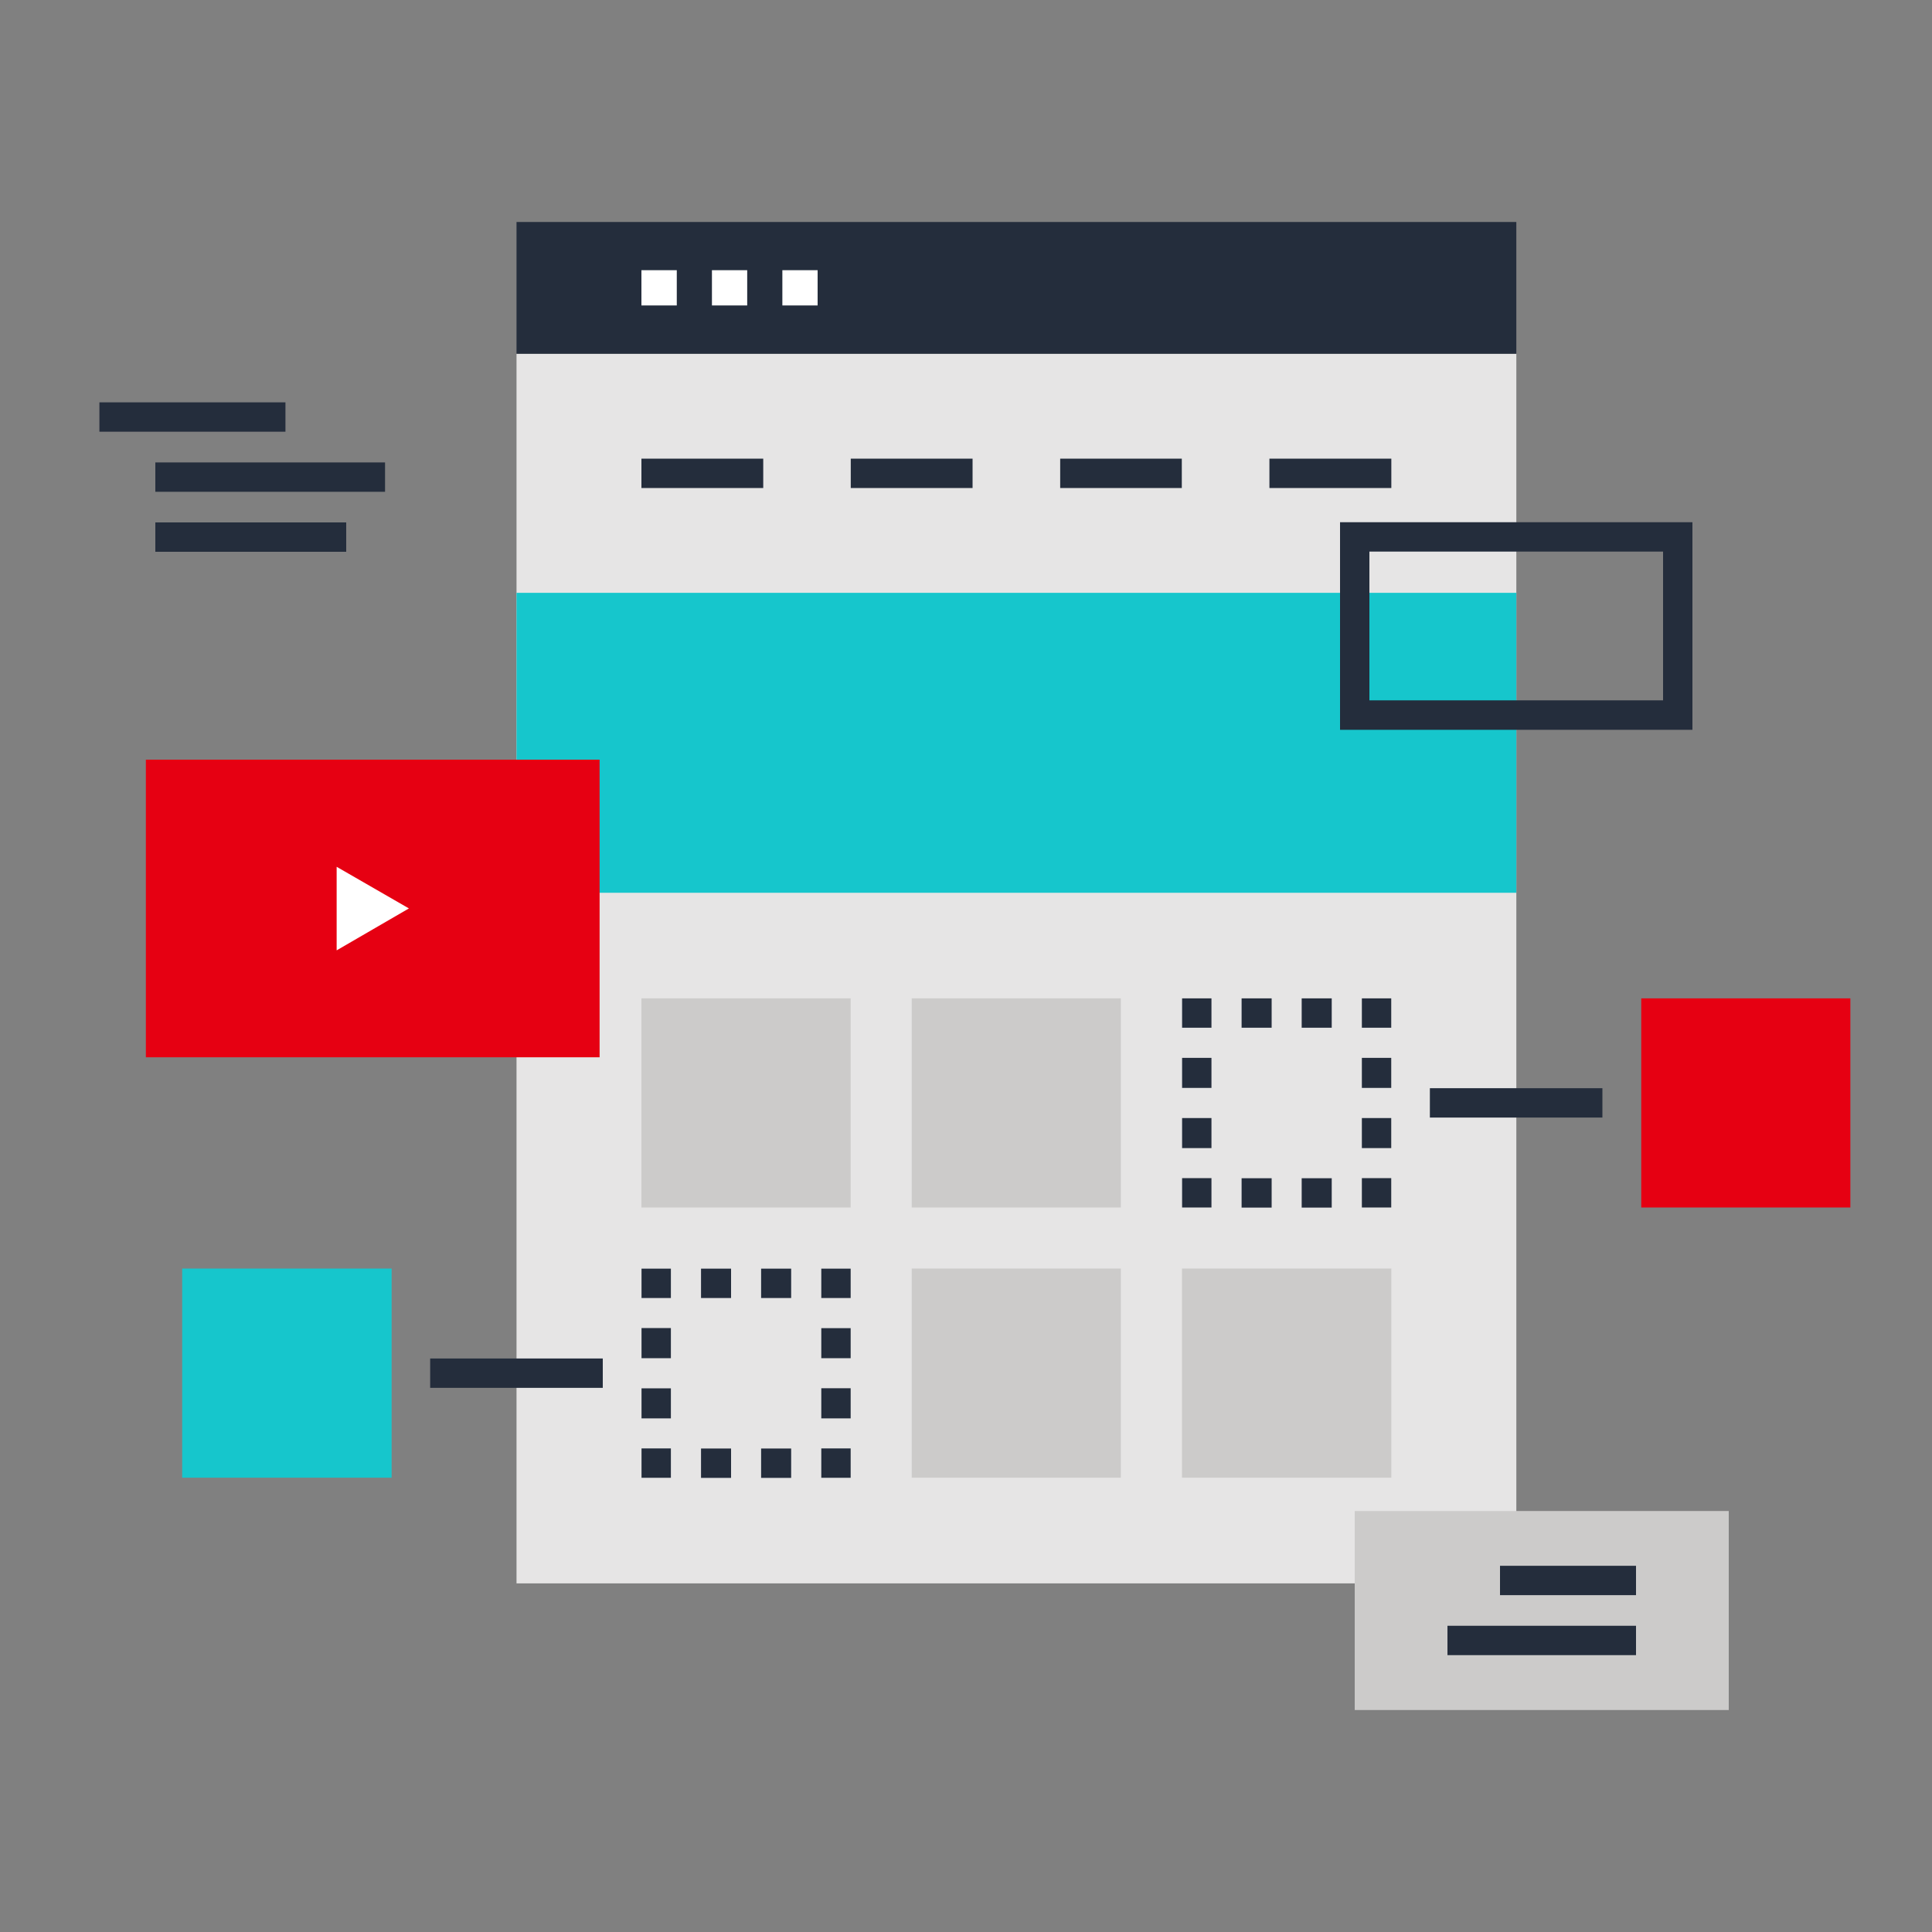 <?xml version="1.0" encoding="utf-8"?>
<!-- Generator: Adobe Illustrator 25.3.1, SVG Export Plug-In . SVG Version: 6.00 Build 0)  -->
<svg version="1.1" id="レイヤー_1" xmlns="http://www.w3.org/2000/svg" xmlns:xlink="http://www.w3.org/1999/xlink" x="0px"
	 y="0px" viewBox="0 0 200 200" style="enable-background:new 0 0 200 200;" xml:space="preserve">
<rect x="0" y="0" width="200" height="200" fill="#808080" stroke="none"/>
<style type="text/css">
	.st0{fill:#112827;}
	.st1{fill:#242D3C;}
	.st2{fill:#FFFFFF;}
	.st3{fill:#D9D8D7;}
	.st4{fill:#E60012;}
	.st5{fill:#231815;}
	.st6{fill:#E6E5E5;}
	.st7{fill:#CCCBCA;}
	.st8{fill:#3E4959;}
	.st9{fill:#06B2B8;}
	.st10{fill:#131A26;}
	.st11{fill:#16C6CC;}
	.st12{fill:#F2F2F2;}
	.st13{fill:#21D8DE;}
	.st14{fill:#BDDBE0;}
	.st15{clip-path:url(#SVGID_2_);}
	.st16{opacity:0.4;fill:#FFFFFF;}
	.st17{fill:#185F93;}
	.st18{clip-path:url(#SVGID_4_);}
	.st19{fill:#E24720;}
</style>
<g>
	<rect x="53.47" y="36.62" class="st6" width="103.5" height="127.29"/>
	<rect x="53.47" y="22.98" class="st1" width="103.5" height="13.64"/>
	<rect x="53.47" y="61.37" class="st11" width="103.5" height="31.05"/>
	<g>
		<rect x="66.4" y="47.48" class="st1" width="12.61" height="3.04"/>
		<rect x="88.07" y="47.48" class="st1" width="12.61" height="3.04"/>
		<rect x="109.75" y="47.48" class="st1" width="12.59" height="3.04"/>
		<rect x="131.41" y="47.48" class="st1" width="12.62" height="3.04"/>
	</g>
	<g>
		<rect x="66.4" y="27.97" class="st2" width="3.66" height="3.65"/>
		<rect x="73.7" y="27.97" class="st2" width="3.65" height="3.65"/>
		<rect x="80.99" y="27.97" class="st2" width="3.65" height="3.65"/>
	</g>
	<g>
		<rect x="94.38" y="131.32" class="st7" width="21.65" height="21.65"/>
		<rect x="122.36" y="131.32" class="st7" width="21.67" height="21.65"/>
		<rect x="66.4" y="103.35" class="st7" width="21.66" height="21.65"/>
		<rect x="94.38" y="103.35" class="st7" width="21.65" height="21.65"/>
		<g>
			<rect x="85.02" y="131.33" class="st1" width="3.04" height="3.04"/>
			<path class="st1" d="M81.9,134.37h-3.11v-3.04h3.11V134.37z M75.68,134.37h-3.11v-3.04h3.11V134.37z"/>
			<rect x="66.41" y="131.33" class="st1" width="3.04" height="3.04"/>
			<path class="st1" d="M69.45,146.83h-3.04v-3.11h3.04V146.83z M69.45,140.6h-3.04v-3.12h3.04V140.6z"/>
			<rect x="66.41" y="149.94" class="st1" width="3.04" height="3.04"/>
			<path class="st1" d="M81.9,152.99h-3.11v-3.04h3.11V152.99z M75.68,152.99h-3.11v-3.04h3.11V152.99z"/>
			<rect x="85.02" y="149.94" class="st1" width="3.04" height="3.04"/>
			<path class="st1" d="M88.06,146.83h-3.04v-3.12h3.04V146.83z M88.06,140.6h-3.04v-3.11h3.04V140.6z"/>
		</g>
		<g>
			<rect x="140.98" y="103.35" class="st1" width="3.04" height="3.04"/>
			<path class="st1" d="M137.86,106.39h-3.11v-3.04h3.11V106.39z M131.64,106.39h-3.11v-3.04h3.11V106.39z"/>
			<rect x="122.37" y="103.35" class="st1" width="3.04" height="3.04"/>
			<path class="st1" d="M125.41,118.85h-3.04v-3.11h3.04V118.85z M125.41,112.62h-3.04v-3.11h3.04V112.62z"/>
			<rect x="122.37" y="121.96" class="st1" width="3.04" height="3.04"/>
			<path class="st1" d="M137.86,125.01h-3.11v-3.04h3.11V125.01z M131.64,125.01h-3.11v-3.04h3.11V125.01z"/>
			<rect x="140.98" y="121.96" class="st1" width="3.04" height="3.04"/>
			<path class="st1" d="M144.02,118.85h-3.04v-3.11h3.04V118.85z M144.02,112.62h-3.04v-3.11h3.04V112.62z"/>
		</g>
	</g>
	<rect x="148.02" y="112.65" class="st1" width="17.86" height="3.04"/>
	<rect x="169.9" y="103.35" class="st4" width="21.65" height="21.65"/>
	<rect x="44.53" y="140.63" class="st1" width="17.87" height="3.04"/>
	<rect x="18.86" y="131.32" class="st11" width="21.68" height="21.65"/>
	<g>
		<rect x="15.1" y="78.64" class="st4" width="46.97" height="30.81"/>
		<polygon class="st2" points="34.85,89.73 42.33,94.04 34.85,98.38 		"/>
	</g>
	<path class="st1" d="M175.2,75.55h-36.48V54.06h36.48V75.55z M141.76,72.5h30.4v-15.4h-30.4V72.5z"/>
	<rect x="140.24" y="156.42" class="st7" width="38.72" height="20.6"/>
	<g>
		<rect x="149.84" y="168.3" class="st1" width="19.52" height="3.04"/>
		<rect x="155.28" y="162.09" class="st1" width="14.08" height="3.04"/>
	</g>
	<g>
		<rect x="16.08" y="54.08" class="st1" width="19.76" height="3.04"/>
		<rect x="16.08" y="47.87" class="st1" width="23.78" height="3.04"/>
		<rect x="10.29" y="41.65" class="st1" width="19.26" height="3.04"/>
	</g>
</g>
</svg>
